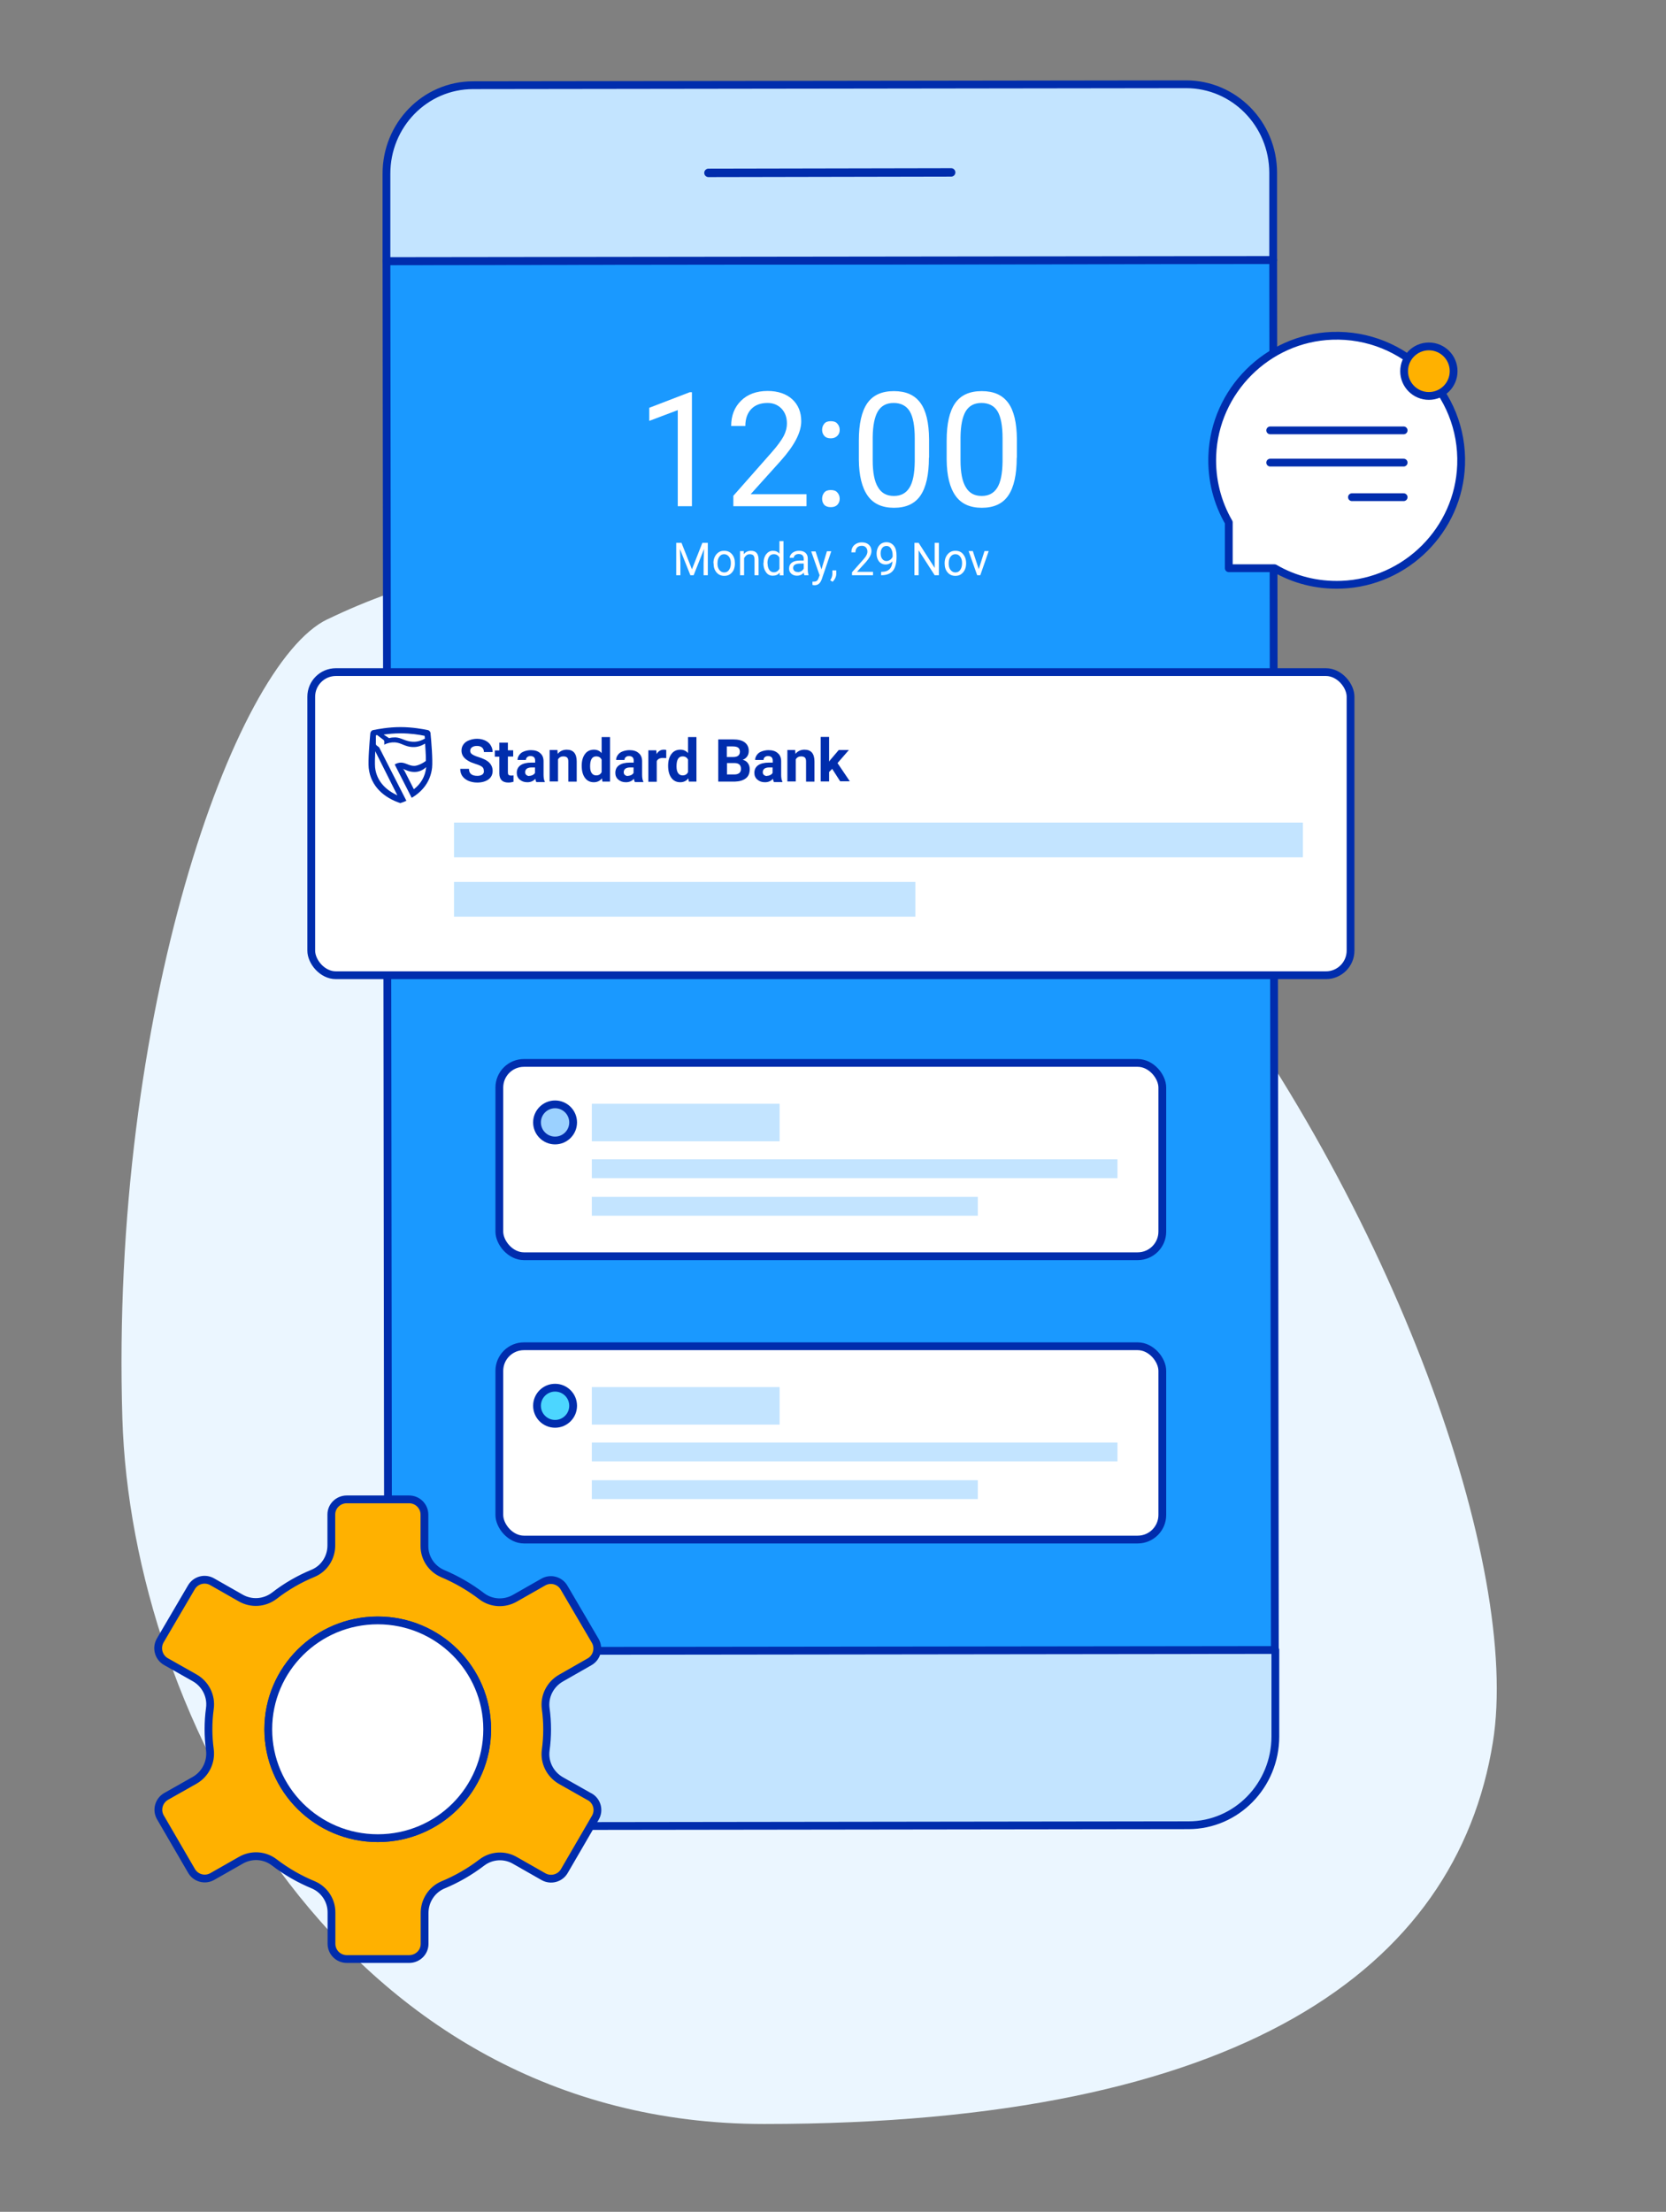 <?xml version="1.0" encoding="UTF-8"?><svg id="Layer_1" xmlns="http://www.w3.org/2000/svg" viewBox="0 0 107 142"><rect x="0" y="0" width="107" height="142" fill="#808080" stroke="none"/><defs><style>.cls-1,.cls-2,.cls-3{fill:none;}.cls-1,.cls-4,.cls-5,.cls-6,.cls-7{stroke-width:0px;}.cls-8,.cls-2,.cls-9,.cls-10,.cls-11,.cls-12,.cls-13{stroke-width:.5px;}.cls-8,.cls-2,.cls-9,.cls-10,.cls-11,.cls-12,.cls-13,.cls-3{stroke:#002dad;stroke-linejoin:round;}.cls-8,.cls-2,.cls-3{stroke-linecap:round;}.cls-8,.cls-5{fill:#fff;}.cls-9{fill:#4cd6ff;}.cls-10{fill:#1a99ff;}.cls-11,.cls-4{fill:#c3e4ff;}.cls-12{fill:#9bd1ff;}.cls-13{fill:#ffb100;}.cls-6{fill:#ebf6ff;}.cls-7{fill:#002dad;}.cls-3{stroke-width:.54px;}</style></defs><rect class="cls-1" width="107" height="142"/><path class="cls-6" d="m21.03,39.76c42.25-20.39,78.48,49.57,74.85,72.1-2.35,14.55-16.18,24.5-46.8,24.5-27,0-40.63-26.12-41.22-45.27-.8-25.96,7.15-48.43,13.16-51.33Z"/><rect class="cls-10" x="24.88" y="16.73" width="56.95" height="92.6" transform="translate(-.08 .07) rotate(-.07)"/><path class="cls-11" d="m81.77,11.1v5.59s-56.95.07-56.95.07v-5.59c-.01-3.15,2.48-5.7,5.57-5.7l45.79-.06c3.08,0,5.59,2.54,5.59,5.69Z"/><line class="cls-3" x1="45.5" y1="11.1" x2="61.09" y2="11.07"/><path class="cls-11" d="m24.95,111.55c0,3.14,2.51,5.69,5.59,5.69l45.79-.06c3.08,0,5.58-2.56,5.58-5.7v-5.55s-56.96.07-56.96.07v5.55Z"/><rect class="cls-8" x="32.07" y="68.24" width="42.58" height="12.41" rx="1.58" ry="1.58"/><circle class="cls-12" cx="35.65" cy="72.06" r="1.16"/><rect class="cls-4" x="38.01" y="70.86" width="12.06" height="2.41"/><rect class="cls-4" x="38.01" y="74.43" width="33.76" height="1.21"/><rect class="cls-4" x="38.01" y="76.84" width="24.79" height="1.21"/><rect class="cls-8" x="32.07" y="86.43" width="42.58" height="12.41" rx="1.58" ry="1.58"/><circle class="cls-9" cx="35.65" cy="90.25" r="1.16"/><rect class="cls-4" x="38.01" y="89.05" width="12.06" height="2.41"/><rect class="cls-4" x="38.01" y="92.61" width="33.76" height="1.21"/><rect class="cls-4" x="38.01" y="95.03" width="24.79" height="1.21"/><path class="cls-5" d="m44.44,32.5h-.91v-6.17l-1.83.69v-.84l2.6-1h.14v7.32Z"/><path class="cls-5" d="m51.78,32.5h-4.68v-.67l2.47-2.8c.37-.42.62-.77.76-1.03.14-.27.21-.54.21-.82,0-.38-.11-.69-.34-.94-.23-.24-.53-.37-.9-.37-.45,0-.8.13-1.05.39-.25.26-.38.63-.38,1.09h-.91c0-.67.21-1.21.64-1.63.42-.41.99-.62,1.7-.62.66,0,1.19.18,1.58.53.39.36.58.83.58,1.42,0,.72-.45,1.57-1.34,2.56l-1.91,2.12h3.59v.76Z"/><path class="cls-5" d="m52.8,32.02c0-.16.05-.29.14-.4.09-.11.23-.16.42-.16s.33.05.42.16c.1.11.15.24.15.4s-.05.28-.15.39c-.1.1-.24.15-.42.15s-.33-.05-.42-.15c-.09-.1-.14-.23-.14-.39Zm0-4.42c0-.16.05-.29.14-.4.09-.11.23-.16.42-.16s.33.05.42.16c.1.11.15.24.15.4s-.05.28-.15.38-.24.16-.42.16-.33-.05-.42-.16c-.09-.1-.14-.23-.14-.38Z"/><path class="cls-5" d="m59.66,29.39c0,1.08-.18,1.89-.54,2.42s-.93.79-1.7.79-1.33-.26-1.69-.77c-.37-.52-.56-1.29-.57-2.31v-1.24c0-1.07.18-1.87.54-2.39s.93-.78,1.71-.78,1.33.25,1.7.75.55,1.28.56,2.32v1.2Zm-.91-1.27c0-.78-.11-1.36-.32-1.71s-.56-.54-1.03-.54-.8.18-1.02.54c-.21.36-.32.91-.33,1.65v1.48c0,.79.11,1.37.34,1.74.22.38.56.56,1.02.56s.78-.18,1-.53c.22-.35.33-.91.34-1.67v-1.52Z"/><path class="cls-5" d="m65.3,29.39c0,1.08-.18,1.89-.54,2.42s-.93.79-1.7.79-1.33-.26-1.69-.77c-.37-.52-.56-1.29-.57-2.31v-1.24c0-1.07.18-1.87.54-2.39s.93-.78,1.71-.78,1.33.25,1.7.75.55,1.28.56,2.32v1.2Zm-.91-1.27c0-.78-.11-1.36-.32-1.71s-.56-.54-1.03-.54-.8.18-1.02.54c-.21.36-.32.91-.33,1.65v1.48c0,.79.11,1.37.34,1.74.22.38.56.56,1.02.56s.78-.18,1-.53c.22-.35.33-.91.34-1.67v-1.52Z"/><path class="cls-5" d="m43.77,34.85l.67,1.7.67-1.7h.35v2.08h-.27v-.81l.03-.88-.67,1.69h-.21l-.67-1.68.03.87v.81h-.27v-2.08h.35Z"/><path class="cls-5" d="m45.82,36.15c0-.15.03-.29.09-.41.06-.12.14-.21.24-.28.1-.07.22-.1.36-.1.21,0,.37.07.5.22.13.15.19.34.19.58v.02c0,.15-.03.29-.08.41-.06.12-.14.21-.24.28s-.23.1-.36.1c-.21,0-.37-.07-.5-.22-.13-.15-.19-.34-.19-.58v-.02Zm.26.03c0,.17.04.31.12.41.08.1.18.16.31.16s.24-.05.31-.16c.08-.11.12-.25.12-.44,0-.17-.04-.31-.12-.41s-.18-.16-.31-.16-.23.05-.31.16c-.08.1-.12.25-.12.45Z"/><path class="cls-5" d="m47.77,35.39v.19c.12-.15.28-.22.46-.22.32,0,.48.18.49.55v1.02h-.26v-1.02c0-.11-.03-.19-.07-.25-.05-.05-.13-.08-.23-.08-.08,0-.16.02-.22.07s-.11.11-.15.18v1.1h-.26v-1.55h.25Z"/><path class="cls-5" d="m49.04,36.15c0-.24.06-.43.17-.57s.25-.22.43-.22.32.06.42.19v-.81h.26v2.2h-.24v-.17c-.12.13-.26.19-.45.19s-.32-.07-.43-.22c-.11-.15-.17-.34-.17-.58v-.02Zm.26.03c0,.17.04.31.11.41.07.1.17.15.29.15.16,0,.28-.08.36-.23v-.71c-.08-.15-.2-.22-.36-.22-.13,0-.23.05-.3.15-.07.1-.11.25-.11.44Z"/><path class="cls-5" d="m51.66,36.93s-.03-.08-.04-.16c-.12.13-.26.19-.43.19-.15,0-.27-.04-.37-.13s-.14-.2-.14-.33c0-.16.06-.29.18-.38.12-.09.29-.13.51-.13h.25v-.12c0-.09-.03-.17-.08-.22-.05-.05-.13-.08-.24-.08-.09,0-.17.02-.23.07-.06.05-.09.11-.09.17h-.26c0-.08.03-.15.08-.22.05-.07.13-.13.22-.17.09-.04.19-.06.3-.06.17,0,.31.04.41.13.1.09.15.21.15.37v.71c0,.14.02.25.05.34v.02h-.27Zm-.43-.2c.08,0,.16-.02.23-.06.07-.04.13-.1.16-.17v-.32h-.2c-.32,0-.48.09-.48.28,0,.08.03.15.08.19.05.05.12.07.21.07Z"/><path class="cls-5" d="m52.76,36.55l.35-1.16h.28l-.61,1.79c-.09.26-.24.39-.45.39h-.05s-.1-.02-.1-.02v-.21h.07c.09,0,.16-.01.21-.05s.09-.1.12-.2l.06-.16-.54-1.53h.28l.38,1.16Z"/><path class="cls-5" d="m53.47,37.35l-.15-.1c.09-.12.13-.25.14-.39v-.24h.25v.21c0,.1-.02.19-.07.29-.05.1-.1.17-.17.23Z"/><path class="cls-5" d="m56.06,36.93h-1.34v-.19l.71-.8c.11-.12.18-.22.22-.3.04-.08.06-.15.06-.23,0-.11-.03-.2-.1-.27s-.15-.1-.26-.1c-.13,0-.23.04-.3.11-.07.08-.11.18-.11.31h-.26c0-.19.06-.35.18-.46s.28-.18.49-.18c.19,0,.34.05.45.15.11.1.17.24.17.41,0,.21-.13.45-.38.73l-.55.6h1.03v.22Z"/><path class="cls-5" d="m57.33,36.02c-.05.07-.12.12-.2.16-.07.04-.16.06-.25.06-.12,0-.22-.03-.31-.09-.09-.06-.15-.14-.2-.25-.05-.11-.07-.23-.07-.36,0-.14.03-.26.08-.38.05-.11.13-.2.22-.26.1-.06.21-.09.33-.09.2,0,.36.08.48.23.12.15.17.36.17.63v.08c0,.41-.08.7-.23.89-.16.19-.39.28-.71.29h-.05v-.22h.05c.21,0,.38-.06.49-.17.11-.11.18-.28.19-.52Zm-.4,0c.09,0,.17-.03.24-.08.07-.05.13-.12.16-.2v-.11c0-.17-.04-.31-.11-.42s-.17-.16-.28-.16-.21.04-.28.13c-.07.09-.1.21-.1.35s.03.26.1.35c.07.09.16.14.27.14Z"/><path class="cls-5" d="m60.3,36.93h-.27l-1.03-1.6v1.6h-.27v-2.08h.27l1.03,1.61v-1.61h.27v2.08Z"/><path class="cls-5" d="m60.67,36.15c0-.15.03-.29.09-.41.06-.12.14-.21.24-.28.11-.07.22-.1.36-.1.21,0,.38.07.5.22s.19.34.19.58v.02c0,.15-.03.29-.09.41-.06.12-.14.21-.24.28s-.23.1-.36.1c-.21,0-.37-.07-.5-.22-.13-.15-.19-.34-.19-.58v-.02Zm.26.03c0,.17.04.31.12.41.08.1.18.16.31.16s.24-.05.31-.16c.08-.11.12-.25.12-.44,0-.17-.04-.31-.12-.41-.08-.11-.18-.16-.31-.16s-.23.05-.31.16c-.08.1-.12.25-.12.45Z"/><path class="cls-5" d="m62.85,36.57l.38-1.19h.27l-.54,1.55h-.2l-.55-1.55h.27l.39,1.19Z"/><rect class="cls-8" x="19.99" y="43.15" width="66.75" height="19.46" rx="1.58" ry="1.58"/><path class="cls-7" d="m31.07,49.47c0-.11-.04-.19-.11-.24-.07-.06-.21-.12-.4-.18-.19-.06-.35-.12-.46-.19-.31-.17-.46-.39-.46-.67,0-.15.04-.28.12-.39.08-.12.2-.21.36-.27.15-.06.33-.1.52-.1s.37.04.52.11.27.17.35.3.13.27.13.44h-.56c0-.12-.04-.22-.12-.29-.08-.07-.19-.1-.33-.1s-.24.03-.32.09c-.08.06-.11.13-.11.23,0,.09.04.16.13.22s.22.12.39.17c.32.1.55.21.7.36.14.14.22.32.22.53,0,.23-.09.42-.27.55s-.42.2-.72.2c-.21,0-.4-.04-.57-.11-.17-.08-.3-.18-.39-.31-.09-.13-.13-.29-.13-.46h.56c0,.3.18.45.54.45.13,0,.24-.03.31-.08.08-.05.11-.13.11-.23Z"/><path class="cls-7" d="m32.62,47.67v.5h.34v.4h-.34v1.01c0,.07.01.13.04.16.03.03.08.05.16.05.06,0,.11,0,.16-.01v.41c-.11.03-.21.05-.33.05-.38,0-.57-.19-.58-.57v-1.09h-.29v-.4h.29v-.5h.54Z"/><path class="cls-7" d="m34.43,50.18s-.04-.11-.05-.18c-.13.15-.3.22-.51.22s-.36-.06-.49-.17-.19-.26-.19-.43c0-.21.08-.38.24-.49s.39-.17.69-.17h.25v-.12c0-.09-.02-.17-.07-.22s-.12-.08-.23-.08c-.09,0-.16.02-.21.07-.05.04-.08.1-.08.18h-.54c0-.12.04-.22.11-.32.07-.1.17-.18.31-.23s.28-.08.44-.08c.25,0,.45.06.59.19.15.12.22.3.22.53v.87c0,.19.03.34.08.43v.03h-.54Zm-.44-.37c.08,0,.15-.02.22-.05.07-.04.12-.08.15-.14v-.35h-.2c-.27,0-.41.09-.43.28v.03c0,.07.02.12.07.17.05.04.11.07.19.07Z"/><path class="cls-7" d="m35.8,48.17l.02.23c.14-.18.34-.27.58-.27.21,0,.37.06.48.19.1.12.16.31.16.56v1.3h-.54v-1.29c0-.11-.02-.2-.07-.25-.05-.05-.13-.08-.25-.08-.15,0-.26.06-.34.19v1.42h-.54v-2.02h.51Z"/><path class="cls-7" d="m37.36,49.16c0-.31.07-.56.21-.75.14-.19.33-.28.58-.28.2,0,.36.07.49.22v-1.03h.54v2.86h-.49l-.03-.21c-.13.17-.31.25-.52.25-.24,0-.43-.09-.57-.28s-.21-.45-.21-.78Zm.54.04c0,.19.03.33.1.43s.16.15.29.15c.17,0,.28-.07.35-.21v-.8c-.07-.14-.18-.21-.35-.21-.26,0-.39.21-.39.63Z"/><path class="cls-7" d="m40.76,50.18s-.04-.11-.05-.18c-.13.15-.3.22-.51.22s-.36-.06-.49-.17-.19-.26-.19-.43c0-.21.08-.38.24-.49s.39-.17.69-.17h.25v-.12c0-.09-.02-.17-.07-.22s-.12-.08-.23-.08c-.09,0-.16.02-.21.07-.05.04-.08.1-.08.18h-.54c0-.12.04-.22.11-.32.07-.1.17-.18.31-.23s.28-.08.44-.08c.25,0,.45.06.59.19.15.12.22.3.22.53v.87c0,.19.03.34.08.43v.03h-.54Zm-.44-.37c.08,0,.15-.02.22-.05.07-.04.12-.08.15-.14v-.35h-.2c-.27,0-.41.09-.43.28v.03c0,.07.02.12.07.17.05.04.11.07.19.07Z"/><path class="cls-7" d="m42.77,48.67c-.07,0-.14-.01-.19-.01-.2,0-.34.07-.4.21v1.32h-.54v-2.02h.51l.02.24c.11-.18.26-.28.45-.28.06,0,.12,0,.17.02v.52Z"/><path class="cls-7" d="m42.91,49.16c0-.31.07-.56.21-.75.14-.19.33-.28.58-.28.2,0,.36.07.49.22v-1.03h.54v2.86h-.49l-.03-.21c-.13.17-.31.25-.52.25-.24,0-.43-.09-.57-.28s-.21-.45-.21-.78Zm.54.04c0,.19.03.33.1.43s.16.15.29.15c.17,0,.28-.07.35-.21v-.8c-.07-.14-.18-.21-.35-.21-.26,0-.39.21-.39.63Z"/><path class="cls-7" d="m46.13,50.18v-2.71h.95c.33,0,.58.06.75.19s.26.31.26.55c0,.13-.03.25-.1.35-.07.1-.16.17-.29.22.14.03.25.1.33.21s.12.23.12.39c0,.26-.08.46-.25.59-.17.13-.4.2-.71.21h-1.05Zm.56-1.58h.41c.28,0,.42-.12.42-.34,0-.12-.04-.21-.11-.26-.07-.05-.18-.08-.34-.08h-.39v.68Zm0,.39v.73h.48c.13,0,.23-.03.31-.09.07-.06.11-.15.11-.26,0-.25-.13-.37-.38-.38h-.51Z"/><path class="cls-7" d="m49.69,50.18s-.04-.11-.05-.18c-.13.15-.3.22-.51.22s-.36-.06-.49-.17-.19-.26-.19-.43c0-.21.08-.38.24-.49s.39-.17.69-.17h.25v-.12c0-.09-.02-.17-.07-.22s-.12-.08-.23-.08c-.09,0-.16.02-.21.07-.05.04-.08.1-.08.18h-.54c0-.12.04-.22.11-.32.07-.1.17-.18.31-.23s.28-.08.44-.08c.25,0,.45.06.59.19.15.12.22.3.22.53v.87c0,.19.03.34.08.43v.03h-.54Zm-.44-.37c.08,0,.15-.02.22-.05.07-.04.12-.08.15-.14v-.35h-.2c-.27,0-.41.09-.43.28v.03c0,.07.02.12.07.17.05.04.11.07.19.07Z"/><path class="cls-7" d="m51.07,48.17l.02.23c.14-.18.34-.27.58-.27.21,0,.37.06.48.19.1.12.16.31.16.56v1.3h-.54v-1.29c0-.11-.02-.2-.07-.25-.05-.05-.13-.08-.25-.08-.15,0-.26.06-.34.19v1.42h-.54v-2.02h.51Z"/><path class="cls-7" d="m53.44,49.37l-.19.19v.61h-.54v-2.86h.54v1.58l.1-.13.52-.61h.65l-.73.84.79,1.17h-.62l-.52-.81Z"/><rect class="cls-4" x="29.16" y="52.81" width="54.52" height="2.23"/><rect class="cls-4" x="29.16" y="56.62" width="29.63" height="2.23"/><path class="cls-7" d="m27.37,49.27c-.06.59-.35,1.06-.79,1.4l-.59-1.16c-.04-.09-.11-.14-.12-.15.18.06.4.2.76.2s.63-.2.74-.31v.02Zm-.87-1.65c-.46-.02-.72-.26-1.1-.28-.14,0-.28.01-.41.05l-.35-.23h0s0,0,0,0c.3-.04.68-.08,1.08-.08.65,0,1.22.09,1.55.16l.02.18c-.19.1-.44.22-.79.2m-.98,3.44s-.07-.03-.1-.05c-.72-.35-1.24-.93-1.33-1.74-.02-.22-.01-.63.01-1.04l1.42,2.83Zm2.14-3.96c-.01-.11-.08-.21-.19-.23-.3-.06-.97-.19-1.75-.19s-1.44.13-1.75.19c-.11.02-.18.12-.19.23-.04.48-.15,1.72-.1,2.21.13,1.18,1,1.91,2.03,2.25.13-.04.26-.09.39-.15l-1.75-3.43-.17-.13s-.04-.05-.04-.08v-.53s.02-.05.05-.05c.01,0,.02,0,.03,0l.42.32s.04.05.04.09v.21c.2-.11.44-.16.68-.15.39.02.65.28,1.12.3.37.02.63-.11.82-.22.02.27.04.57.05.84v.27c-.21.17-.55.32-.75.32-.33,0-.55-.21-.85-.21-.15,0-.29.05-.4.12l1.09,2.14c.69-.4,1.21-1.04,1.31-1.93.05-.5-.05-1.73-.1-2.21"/><path class="cls-13" d="m37.86,115.35l-1.84-1.04c-.69-.4-1.08-1.17-.97-1.96.12-.88.12-1.77,0-2.65-.11-.79.28-1.56.97-1.96l1.84-1.05c.48-.27.64-.88.37-1.35,0,0,0,0,0,0l-2-3.41c-.27-.47-.87-.63-1.34-.36l-1.81,1.03c-.67.39-1.52.35-2.14-.12-.77-.59-1.62-1.08-2.52-1.46-.71-.31-1.17-1.01-1.16-1.78v-2c0-.54-.44-.98-.98-.98,0,0,0,0,0,0h-4.01c-.54,0-.99.43-.99.97,0,0,0,0,0,0v1.99c0,.77-.45,1.48-1.16,1.78-.9.37-1.75.86-2.52,1.46-.63.47-1.48.52-2.16.12l-1.81-1.03c-.47-.27-1.07-.11-1.34.36l-2,3.41c-.27.47-.11,1.08.36,1.35,0,0,0,0,0,0l1.84,1.04c.7.39,1.1,1.17.99,1.97-.12.88-.12,1.77,0,2.65.1.79-.28,1.56-.97,1.96l-1.84,1.04c-.47.27-.64.87-.37,1.34,0,0,0,0,0,0l2,3.44c.27.47.87.63,1.34.36,0,0,0,0,0,0l1.81-1.03c.68-.4,1.53-.36,2.16.12.77.59,1.62,1.08,2.52,1.45.71.31,1.17,1.01,1.16,1.79v1.99c0,.54.44.98.98.98,0,0,0,0,0,0h4.01c.54,0,.99-.43.99-.97,0,0,0,0,0,0v-1.99c0-.77.45-1.48,1.16-1.79.9-.37,1.75-.86,2.52-1.45.62-.47,1.47-.52,2.14-.12l1.81,1.03c.47.27,1.07.11,1.34-.35,0,0,0,0,0,0l2-3.44c.27-.47.11-1.07-.37-1.34,0,0,0,0-.01,0Zm-13.6,2.66c-3.88,0-7.03-3.13-7.03-6.99s3.15-6.99,7.03-6.99c3.88,0,7.03,3.13,7.03,6.99h0c0,3.86-3.14,6.99-7.02,6.99h0Z"/><path class="cls-8" d="m24.26,118.01c-3.88,0-7.03-3.13-7.03-6.99s3.15-6.99,7.03-6.99c3.88,0,7.03,3.13,7.03,6.99h0c0,3.86-3.14,6.99-7.02,6.99h0Z"/><path class="cls-8" d="m86.16,37.54c-1.57.06-3.05-.33-4.3-1.06h-2.94s0-2.94,0-2.94c-.73-1.26-1.12-2.73-1.06-4.3.16-4.15,3.54-7.53,7.69-7.68,4.65-.17,8.46,3.64,8.29,8.29-.15,4.15-3.52,7.53-7.68,7.69Z"/><line class="cls-2" x1="90.15" y1="31.92" x2="86.83" y2="31.92"/><line class="cls-2" x1="90.15" y1="29.7" x2="81.58" y2="29.7"/><line class="cls-2" x1="90.15" y1="27.63" x2="81.58" y2="27.63"/><circle class="cls-13" cx="91.77" cy="23.83" r="1.59"/></svg>